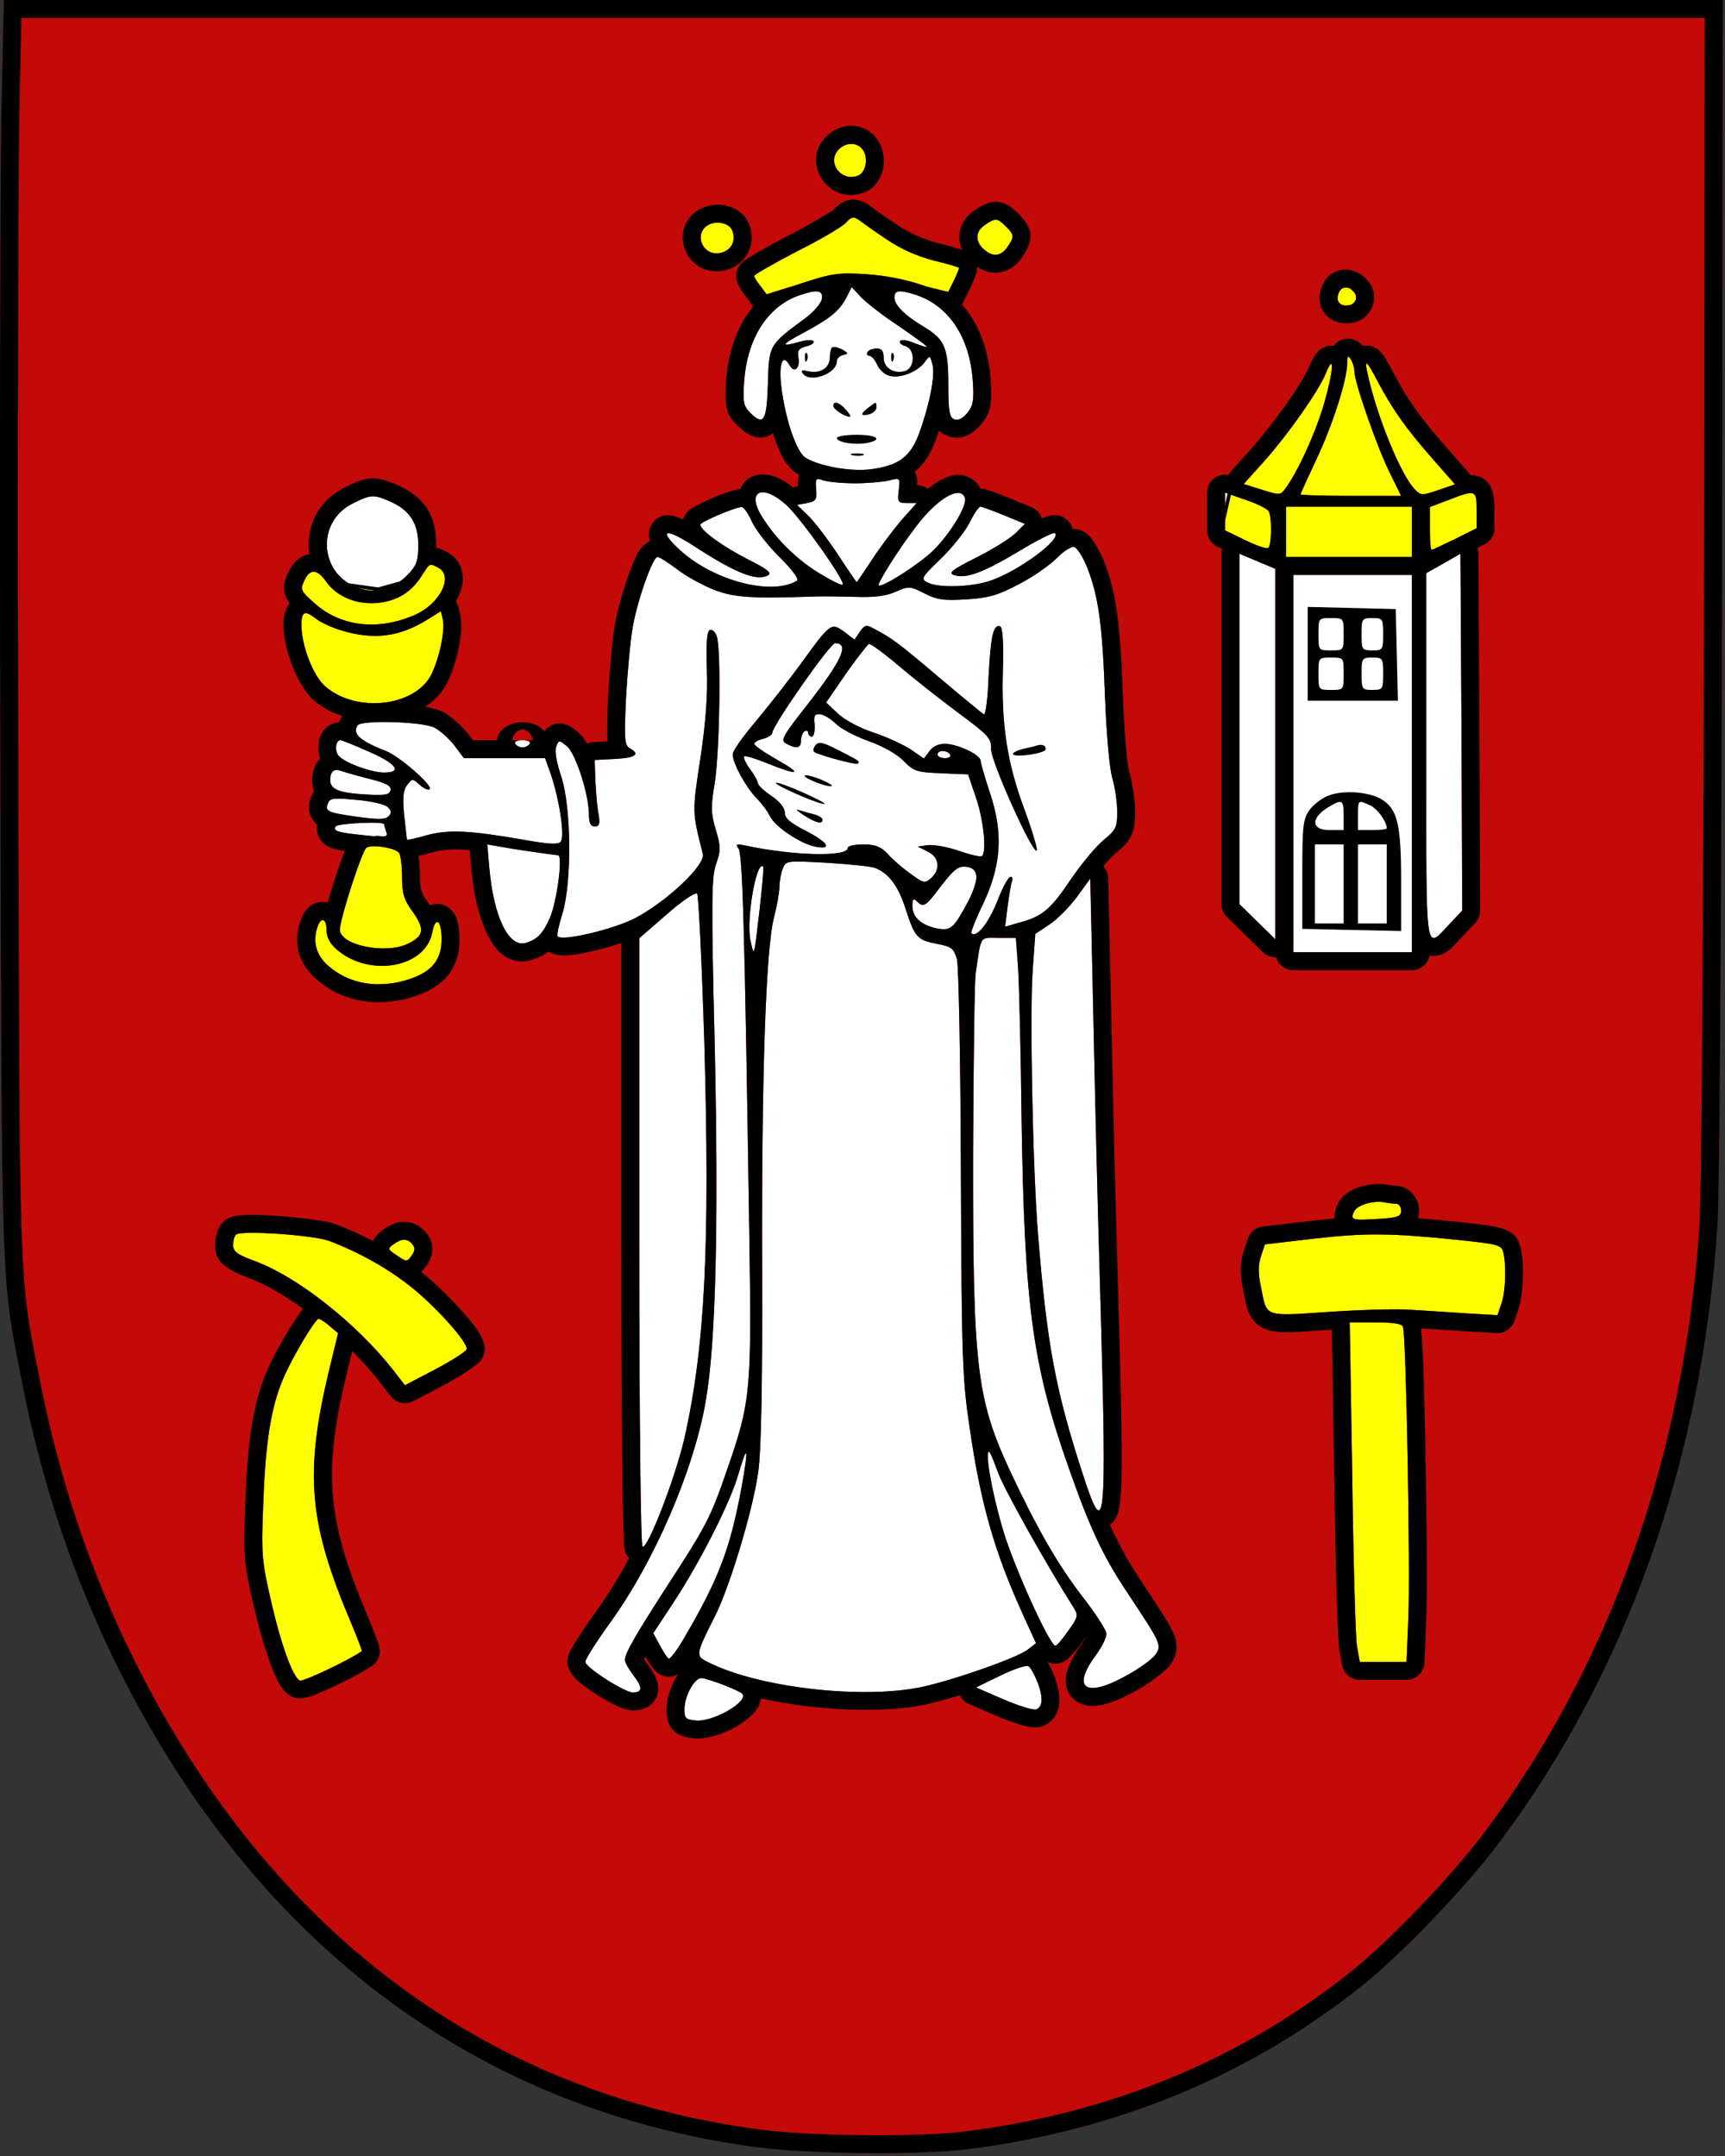 <?xml version="1.0" encoding="UTF-8" standalone="no"?>
<!DOCTYPE svg PUBLIC "-//W3C//DTD SVG 1.1//EN" "http://www.w3.org/Graphics/SVG/1.1/DTD/svg11.dtd">
<svg width="100%" height="100%" viewBox="0 0 480 600" version="1.1" xmlns="http://www.w3.org/2000/svg" xmlns:xlink="http://www.w3.org/1999/xlink" xml:space="preserve" xmlns:serif="http://www.serif.com/" style="fill-rule:evenodd;clip-rule:evenodd;stroke-linecap:round;stroke-linejoin:round;stroke-miterlimit:1.5;">
    <rect x="0" y="0" width="480" height="600" fill="#333333" stroke="none"/>
    <g transform="matrix(1,0,0,1,-72.12,-77)">
        <path d="M100.457,117.271L216.926,579.702L363.249,594.047L505.568,337.679L493.621,106.294L100.457,117.271Z" style="fill:white;stroke:black;stroke-width:1px;"/>
    </g>
    <g transform="matrix(1,0,0,1,-72.12,-77)">
        <path d="M430.329,143.278L411.786,225.072L429.234,232.991L467.711,232.743L493.621,222.905L479.723,153.705L430.329,143.278Z" style="fill:rgb(253,254,0);stroke:black;stroke-width:1px;"/>
    </g>
    <g transform="matrix(1,0,0,1,-72.12,-77)">
        <path d="M144.755,232.991L160.964,232.991L168.557,239.75L177.394,240.979L186.136,238.541L195.327,224.183L205.862,268.148L187.722,272.575L163.975,275.586L144.755,232.991Z" style="fill:rgb(253,254,0);stroke:black;stroke-width:1px;"/>
    </g>
    <g transform="matrix(1,0,0,1,-72.12,-77)">
        <path d="M163.186,312.533L177.136,310.068L189.234,312.019L205.862,340.749L188.589,354.239L144.755,353.347L163.186,312.533Z" style="fill:rgb(253,254,0);stroke:black;stroke-width:1px;"/>
    </g>
    <g transform="matrix(1,0,0,1,-72.12,-77)">
        <path d="M262.44,118.178L334.913,96.269L384.12,143.278L338.499,159.345L320.648,154.993L304.741,154.004L290.831,157.701L279.364,161.284L242.099,136.168L262.44,118.178Z" style="fill:rgb(253,254,0);stroke:black;stroke-width:1px;"/>
    </g>
    <g transform="matrix(1,0,0,1,-72.12,-77)">
        <path d="M105.964,406.42L156.008,562.681L199.257,530.286L218.235,416.684L105.964,406.42Z" style="fill:rgb(253,254,0);stroke:black;stroke-width:1px;"/>
    </g>
    <g transform="matrix(1,0,0,1,-72.12,-77)">
        <path d="M411.786,414.148L426.652,537.253L471.114,550.305L509.92,406.42L411.786,414.148" style="fill:rgb(253,254,0);stroke:black;stroke-width:1px;"/>
    </g>
    <g transform="matrix(0.1,0,0,-0.1,-72.12,623)">
        <path d="M725,5918C722,5746 720,4957 722,4165C726,2607 724,2682 781,2390C836,2105 926,1837 1050,1588C1432,820 2049,357 2830,254C2977,235 3282,232 3415,249C3827,301 4193,452 4504,698C4615,785 4797,974 4892,1101C5247,1574 5457,2165 5500,2815C5506,2914 5511,3597 5513,4603L5515,6230L732,6230L725,5918ZM3118,5818C3139,5797 3133,5750 3108,5741C3061,5723 3021,5779 3055,5814C3074,5833 3101,5835 3118,5818ZM3188,5564C3228,5537 3273,5517 3319,5505C3358,5496 3390,5486 3390,5484C3390,5482 3383,5465 3374,5446L3357,5412L3286,5437C3242,5452 3183,5464 3130,5467C3054,5472 3035,5469 2950,5441L2855,5410L2838,5433C2828,5445 2820,5458 2820,5462C2820,5466 2873,5496 2938,5530C3004,5563 3065,5599 3075,5610C3090,5627 3096,5628 3111,5618C3120,5611 3155,5586 3188,5564ZM3520,5600C3544,5576 3544,5571 3524,5542C3506,5516 3483,5514 3458,5537C3434,5559 3435,5586 3462,5604C3491,5624 3496,5624 3520,5600ZM2759,5588C2772,5555 2750,5525 2714,5525C2679,5525 2658,5568 2680,5594C2700,5619 2749,5614 2759,5588ZM3223,5322C3265,5293 3300,5268 3300,5265C3300,5263 3284,5268 3266,5275C3247,5283 3229,5286 3226,5281C3223,5276 3229,5270 3240,5267C3269,5259 3268,5204 3238,5197C3207,5189 3180,5207 3180,5235C3180,5253 3175,5260 3161,5260C3150,5260 3138,5256 3135,5250C3132,5245 3134,5240 3140,5240C3146,5240 3156,5229 3162,5215C3168,5201 3184,5187 3197,5184C3226,5176 3276,5196 3295,5223C3309,5242 3309,5242 3316,5215C3324,5184 3307,5101 3278,5022C3254,4958 3221,4934 3144,4924C3087,4917 3000,4933 2963,4956C2937,4972 2906,5065 2895,5156C2888,5219 2899,5247 2918,5214C2931,5190 2948,5205 2943,5234C2939,5254 2943,5260 2964,5266C2978,5269 2988,5276 2985,5280C2982,5285 2965,5284 2947,5279C2891,5263 2893,5270 2959,5305C3033,5345 3057,5365 3077,5403L3091,5431L3118,5402C3133,5387 3180,5350 3223,5322ZM4487,5419C4503,5403 4492,5380 4470,5380C4447,5380 4438,5393 4446,5414C4453,5433 4471,5435 4487,5419ZM3008,5398C3006,5386 2985,5361 2960,5343C2861,5270 2861,5270 2858,5163C2855,5058 2846,5044 2809,5081C2790,5100 2788,5110 2792,5170C2801,5289 2857,5377 2945,5408C2995,5425 3012,5423 3008,5398ZM3271,5409C3362,5378 3419,5292 3428,5171C3432,5116 3429,5101 3413,5081C3400,5065 3387,5059 3377,5063C3363,5068 3360,5085 3360,5160C3360,5263 3350,5286 3291,5321C3238,5353 3210,5381 3210,5402C3210,5423 3224,5424 3271,5409ZM4490,5196C4490,5166 4556,4977 4590,4911L4620,4850L4480,4850C4403,4850 4340,4852 4340,4854C4340,4856 4360,4900 4384,4951C4429,5046 4470,5173 4470,5220C4470,5240 4472,5242 4480,5230C4485,5222 4490,5207 4490,5196ZM4406,5108C4382,5026 4331,4913 4296,4868C4284,4852 4280,4852 4233,4867L4182,4883L4243,4951C4308,5025 4390,5141 4411,5192C4435,5251 4432,5200 4406,5108ZM4555,5168C4594,5094 4632,5039 4706,4955L4770,4882L4723,4866C4679,4851 4675,4851 4659,4867C4619,4908 4552,5072 4526,5193C4517,5233 4525,5226 4555,5168ZM3100,4885C3136,4885 3179,4889 3196,4893C3226,4901 3226,4900 3222,4865C3218,4833 3220,4830 3245,4830L3272,4830L3230,4783C3207,4756 3170,4707 3148,4673C3125,4638 3106,4610 3105,4610C3104,4610 3080,4645 3052,4688C3024,4730 2987,4779 2970,4795L2939,4825L2967,4830C2992,4835 2995,4840 2992,4869C2990,4899 2992,4901 3012,4893C3025,4889 3064,4885 3100,4885ZM2910,4824C2951,4786 3075,4611 3066,4603C3063,4600 3035,4614 3002,4634C2939,4672 2879,4731 2841,4793C2797,4864 2843,4885 2910,4824ZM3406,4845C3414,4825 3367,4747 3319,4699C3284,4664 3186,4600 3167,4600C3158,4600 3218,4697 3272,4767C3330,4843 3393,4880 3406,4845ZM4251,4808C4261,4792 4260,4711 4250,4705C4245,4702 4216,4712 4186,4727L4130,4754L4130,4859L4187,4839C4218,4829 4247,4814 4251,4808ZM4830,4810L4830,4760L4770,4730C4737,4714 4708,4700 4705,4700C4702,4700 4700,4727 4700,4759L4700,4819L4753,4839C4828,4868 4830,4867 4830,4810ZM1803,4836C1860,4812 1885,4775 1885,4715C1885,4669 1881,4657 1856,4631C1820,4593 1772,4578 1727,4591C1611,4623 1596,4776 1703,4829C1753,4854 1761,4854 1803,4836ZM2814,4777C2825,4754 2860,4709 2892,4678C2927,4643 2945,4618 2939,4614C2867,4570 2698,4616 2606,4706C2551,4759 2577,4760 2659,4706C2772,4633 2830,4611 2860,4630C2869,4636 2853,4648 2803,4673C2734,4708 2670,4754 2670,4770C2670,4777 2765,4818 2785,4819C2791,4819 2804,4800 2814,4777ZM3515,4796L3573,4772L3548,4747C3534,4733 3485,4702 3439,4679C3372,4645 3359,4636 3375,4630C3408,4618 3456,4636 3555,4695C3608,4727 3653,4750 3657,4746C3674,4729 3559,4643 3480,4615C3428,4596 3332,4593 3302,4609C3283,4619 3285,4623 3339,4675C3370,4705 3406,4750 3419,4775C3431,4800 3445,4820 3449,4820C3453,4820 3483,4809 3515,4796ZM4650,4820L4650,4680L4300,4680L4300,4820L4650,4820ZM3747,4649C3778,4570 3789,4489 3796,4290C3800,4189 3808,4094 3816,4066C3824,4039 3830,3995 3830,3970C3830,3928 3826,3920 3793,3893C3772,3876 3731,3827 3701,3783C3645,3699 3621,3679 3556,3662L3518,3651L3525,3707C3529,3738 3534,3769 3537,3777C3540,3784 3538,3790 3533,3790C3527,3790 3510,3758 3495,3719C3470,3658 3438,3619 3424,3633C3422,3635 3436,3672 3457,3715C3508,3823 3513,3912 3476,4023C3462,4065 3450,4106 3450,4113C3449,4130 3385,4160 3350,4160C3332,4160 3316,4152 3307,4139L3292,4119L3256,4144C3236,4157 3189,4179 3153,4191C3115,4203 3072,4226 3053,4244L3020,4275L3075,4355C3106,4399 3135,4436 3139,4438C3144,4439 3181,4412 3221,4378C3262,4343 3337,4284 3388,4246C3472,4184 3480,4175 3479,4146C3477,4114 3595,3852 3606,3863C3609,3866 3594,3917 3572,3977C3523,4108 3507,4216 3512,4369C3514,4448 3511,4484 3504,4487C3485,4493 3478,4460 3472,4347C3470,4288 3464,4241 3459,4242C3455,4244 3399,4290 3334,4345C3222,4440 3205,4453 3152,4481C3132,4492 3127,4491 3114,4472L3099,4450L3070,4472C3034,4498 3032,4497 2949,4382C2914,4334 2857,4262 2823,4221C2788,4180 2760,4140 2760,4131C2760,4106 2796,4040 2826,4009C2841,3994 2858,3971 2864,3958C2878,3929 2949,3882 2989,3874C3039,3864 3026,3886 2963,3918C2920,3940 2905,3953 2905,3968C2905,3982 2891,3999 2868,4015C2847,4029 2830,4045 2830,4051C2830,4056 2820,4074 2808,4090C2796,4106 2789,4122 2792,4125C2794,4128 2824,4119 2858,4105C2945,4070 2956,4075 2883,4116C2848,4136 2820,4155 2820,4160C2820,4164 2831,4171 2845,4174C2859,4178 2870,4185 2870,4190C2870,4210 3031,4440 3045,4440C3086,4440 3064,4392 2967,4268C2897,4179 2892,4169 2910,4160C2938,4145 2950,4148 2950,4169C2950,4180 2955,4192 2960,4195C2966,4198 2970,4196 2970,4191C2970,4185 2975,4180 2980,4180C2986,4180 2989,4195 2988,4213C2985,4240 2988,4244 3005,4242C3016,4240 3035,4228 3048,4215C3061,4202 3101,4181 3137,4168C3177,4154 3216,4132 3235,4113C3264,4083 3272,4081 3341,4078L3415,4075L3437,4010C3458,3949 3467,3861 3454,3848C3451,3844 3422,3851 3390,3862C3358,3873 3319,3880 3303,3878L3275,3874L3303,3860C3335,3844 3339,3811 3312,3786C3294,3771 3291,3772 3254,3799C3233,3814 3204,3839 3191,3854C3172,3874 3157,3880 3123,3880C3099,3880 3080,3876 3080,3870C3080,3845 2930,3848 2795,3877C2770,3882 2767,3881 2776,3869C2787,3855 2793,3677 2806,2805C2813,2357 2811,2331 2743,2136C2699,2008 2686,1983 2580,1820C2489,1679 2460,1629 2460,1610C2460,1604 2471,1584 2485,1566C2510,1533 2509,1520 2482,1520C2459,1520 2350,1590 2350,1605C2350,1613 2382,1663 2421,1717C2542,1885 2652,2139 2685,2331C2713,2491 2721,2819 2710,3320C2700,3723 2701,3791 2714,3826C2727,3863 2727,3874 2713,3921C2699,3967 2699,3986 2710,4051C2724,4138 2728,4423 2716,4458C2712,4471 2703,4479 2697,4477C2688,4474 2686,4442 2688,4369C2691,4296 2685,4220 2670,4119C2647,3969 2647,3972 2677,3853C2684,3823 2579,3723 2489,3675C2429,3644 2287,3610 2273,3624C2270,3627 2276,3655 2286,3687C2313,3775 2311,3983 2283,4069C2270,4107 2264,4140 2269,4152C2276,4171 2277,4171 2299,4153C2323,4133 2360,4019 2360,3963C2360,3939 2365,3930 2376,3930C2389,3930 2391,3937 2387,3963C2383,3980 2380,4022 2378,4055L2376,4115L2433,4118C2490,4121 2504,4131 2473,4148C2459,4157 2458,4173 2463,4286C2467,4357 2475,4444 2481,4480C2493,4554 2537,4680 2551,4680C2556,4680 2580,4665 2605,4646C2629,4627 2675,4602 2707,4589C2764,4567 2810,4564 2990,4570C3009,4571 3059,4570 3100,4569C3152,4567 3187,4571 3213,4583C3250,4599 3253,4599 3293,4579C3327,4561 3347,4558 3410,4562C3473,4566 3497,4573 3556,4604C3595,4624 3642,4657 3661,4676C3679,4695 3701,4709 3710,4708C3718,4706 3735,4680 3747,4649ZM4270,4647L4270,3616L4170,3714L4170,4689L4270,4647ZM4758,3662C4685,3586 4690,3549 4690,4122L4690,4635L4738,4662L4785,4689L4788,4192L4790,3696L4758,3662ZM1941,4650C1984,4627 1946,4550 1876,4519C1774,4474 1670,4486 1598,4550C1558,4585 1556,4589 1568,4614C1583,4648 1604,4647 1629,4611C1659,4569 1713,4547 1772,4552C1827,4558 1865,4581 1895,4628C1918,4664 1916,4663 1941,4650ZM4650,4630L4650,3580L4320,3580L4320,4630L4650,4630ZM1673,4475C1763,4448 1834,4458 1911,4506L1948,4529L1953,4508C1961,4479 1944,4398 1921,4352C1875,4263 1712,4245 1626,4320C1592,4350 1560,4434 1560,4491C1560,4528 1569,4532 1598,4510C1611,4499 1645,4483 1673,4475ZM1930,4205C1946,4197 1971,4174 1986,4155L2012,4120L2238,4120L2253,4078C2278,4005 2294,3900 2281,3887C2273,3879 2246,3881 2178,3893C2029,3919 1971,3922 1910,3906C1880,3897 1855,3892 1854,3893C1853,3894 1850,3924 1846,3960C1841,4009 1843,4031 1854,4045C1868,4064 1869,4064 1889,4046C1901,4035 1913,4030 1917,4034C1927,4043 1832,4126 1795,4140C1723,4168 1701,4188 1716,4211C1725,4227 1898,4222 1930,4205ZM1748,4138C1824,4105 1842,4080 1790,4080C1754,4080 1679,4108 1663,4127C1652,4141 1655,4170 1669,4170C1672,4170 1708,4156 1748,4138ZM2195,4160C2192,4155 2183,4150 2175,4150C2167,4150 2158,4155 2155,4160C2151,4166 2160,4170 2175,4170C2190,4170 2199,4166 2195,4160ZM3365,4130C3368,4125 3362,4120 3351,4120C3339,4120 3330,4125 3330,4130C3330,4136 3336,4140 3344,4140C3352,4140 3362,4136 3365,4130ZM1747,4063C1796,4051 1810,4043 1808,4031C1805,4018 1793,4016 1740,4019C1666,4023 1640,4033 1640,4059C1640,4082 1650,4092 1669,4085C1677,4082 1712,4072 1747,4063ZM1800,3984C1811,3973 1811,3967 1802,3958C1793,3949 1772,3949 1714,3957C1631,3969 1625,3972 1634,3995C1639,4009 1651,4010 1712,4004C1752,4001 1792,3992 1800,3984ZM1790,3936C1790,3934 1793,3924 1796,3915C1802,3901 1795,3899 1739,3905C1661,3913 1647,3917 1655,3930C1661,3939 1790,3945 1790,3936ZM1832,3856C1836,3850 1840,3820 1840,3789C1840,3743 1845,3726 1870,3692C1903,3645 1901,3626 1859,3605C1796,3572 1663,3600 1667,3645C1671,3685 1729,3863 1741,3871C1757,3881 1823,3870 1832,3856ZM2200,3860C2236,3855 2269,3850 2274,3850C2288,3850 2271,3720 2251,3675C2232,3632 2217,3616 2184,3606C2137,3592 2095,3678 2083,3813L2077,3880L2106,3875C2122,3872 2164,3865 2200,3860ZM3155,3815C3194,3800 3220,3766 3241,3701C3267,3621 3273,3614 3330,3603C3370,3595 3375,3591 3384,3560C3389,3541 3394,3273 3395,2965C3397,2452 3399,2393 3419,2259C3450,2045 3488,1912 3568,1736L3604,1657L3582,1640C3554,1617 3374,1554 3285,1535C3117,1500 2827,1534 2688,1606C2657,1622 2657,1626 2710,1731C2751,1811 2816,2026 2831,2133C2839,2189 2843,2365 2842,2695C2840,3228 2852,3590 2875,3677C2883,3709 2890,3746 2890,3761C2890,3776 2894,3799 2899,3812C2908,3835 2909,3835 3021,3829C3084,3825 3144,3819 3155,3815ZM2835,3700C2819,3563 2820,3566 2810,3610C2796,3666 2826,3839 2845,3818C2847,3816 2842,3763 2835,3700ZM3438,3793C3440,3781 3430,3750 3416,3723C3375,3646 3367,3639 3329,3646C3285,3655 3260,3677 3260,3709C3260,3728 3263,3731 3272,3722C3291,3703 3297,3707 3341,3766C3376,3811 3388,3820 3409,3818C3427,3816 3436,3808 3438,3793ZM3784,2585C3801,1984 3796,1938 3736,2122C3659,2358 3635,2484 3610,2790C3595,2968 3586,3417 3595,3533L3602,3631L3641,3657C3663,3671 3697,3706 3718,3734L3755,3785L3763,3425C3767,3227 3776,2849 3784,2585ZM2681,3330C2697,2763 2683,2484 2626,2229C2600,2116 2523,1917 2509,1926C2504,1929 2500,2299 2500,2775L2500,3619L2576,3685C2618,3722 2656,3748 2661,3743C2665,3739 2674,3553 2681,3330ZM1630,3641C1630,3621 1639,3604 1660,3586C1752,3509 1906,3538 1924,3635C1933,3682 1950,3670 1950,3616C1950,3560 1924,3527 1863,3506C1778,3477 1694,3490 1635,3542C1600,3572 1590,3612 1606,3654C1616,3680 1630,3672 1630,3641ZM3554,3538C3557,3492 3562,3298 3564,3105C3572,2599 3594,2432 3694,2148C3755,1974 3791,1898 3860,1795C3952,1656 3954,1652 3937,1626C3928,1613 3891,1586 3854,1566C3742,1504 3702,1531 3770,1623C3787,1646 3800,1672 3800,1683C3800,1693 3771,1738 3736,1783C3665,1875 3608,1974 3531,2138C3438,2340 3428,2426 3429,3025C3430,3278 3433,3501 3436,3520C3452,3630 3446,3620 3500,3620L3548,3620L3554,3538ZM4606,2880C4614,2880 4620,2871 4620,2861C4620,2845 4611,2841 4558,2838C4483,2833 4477,2835 4490,2860C4500,2878 4549,2891 4578,2883C4586,2882 4598,2880 4606,2880ZM1636,2777C1719,2746 1805,2698 1872,2643C1940,2587 2020,2497 2020,2476C2020,2470 1981,2445 1934,2420L1848,2375L1817,2415C1715,2546 1548,2678 1429,2721C1381,2739 1370,2747 1370,2765C1370,2777 1373,2790 1378,2794C1390,2807 1591,2793 1636,2777ZM4782,2779C4887,2768 4899,2765 4904,2746C4913,2711 4911,2635 4899,2602L4888,2570L4802,2575C4754,2578 4684,2583 4647,2585C4609,2588 4506,2585 4418,2579C4236,2567 4247,2563 4230,2648C4222,2686 4222,2709 4230,2734L4241,2767L4378,2783C4521,2799 4588,2799 4782,2779ZM1869,2767C1877,2757 1876,2749 1866,2735C1854,2718 1852,2718 1826,2736C1800,2753 1799,2755 1816,2767C1839,2784 1855,2784 1869,2767ZM1638,2540L1662,2520L1636,2413C1568,2126 1580,1991 1700,1709C1717,1669 1729,1636 1728,1635C1693,1610 1566,1550 1556,1553C1536,1561 1502,1656 1473,1785C1450,1886 1448,1908 1454,2050C1460,2218 1476,2317 1510,2395C1535,2454 1599,2560 1608,2560C1612,2559 1626,2551 1638,2540ZM4625,2538C4634,2516 4646,1852 4640,1725L4635,1605L4505,1605L4497,1650C4493,1675 4487,1887 4484,2123L4477,2550L4549,2550C4597,2550 4622,2546 4625,2538ZM2785,2093C2754,1923 2722,1838 2628,1677C2607,1640 2586,1612 2582,1614C2578,1616 2567,1633 2557,1652L2539,1685L2595,1770C2670,1884 2755,2052 2776,2128C2786,2162 2795,2188 2797,2186C2800,2184 2794,2142 2785,2093ZM3496,2138C3509,2096 3632,1877 3710,1754C3722,1735 3720,1728 3694,1692C3678,1669 3662,1650 3658,1650C3642,1650 3537,1882 3510,1980C3480,2082 3462,2190 3473,2190C3476,2190 3486,2166 3496,2138ZM3606,1554C3624,1510 3624,1481 3605,1473C3596,1470 3555,1483 3513,1501L3437,1534L3505,1567C3542,1585 3577,1597 3583,1593C3588,1590 3598,1573 3606,1554ZM2732,1542C2758,1532 2782,1521 2786,1517C2807,1496 2706,1437 2657,1442C2628,1445 2625,1448 2626,1478C2628,1514 2654,1560 2673,1560C2679,1560 2706,1552 2732,1542Z" style="fill:rgb(196,9,9);fill-rule:nonzero;"/>
        <path d="M725,5918C722,5746 720,4957 722,4165C726,2607 724,2682 781,2390C836,2105 926,1837 1050,1588C1432,820 2049,357 2830,254C2977,235 3282,232 3415,249C3827,301 4193,452 4504,698C4615,785 4797,974 4892,1101C5247,1574 5457,2165 5500,2815C5506,2914 5511,3597 5513,4603L5515,6230L732,6230L725,5918ZM774.99,5917.02L780.891,6180L5464.94,6180C5464.94,6180 5463.01,4609.62 5463,4603.08C5461,3599.15 5456.09,2917.42 5450.1,2818.15C5407.75,2178.39 5201.42,1596.57 4852.01,1131.01C4851.99,1130.99 4851.98,1130.97 4851.96,1130.95C4759.19,1006.94 4581.55,822.308 4473.16,737.353C4473.1,737.307 4473.04,737.261 4472.98,737.215C4169.07,496.822 3811.35,349.421 3408.74,298.606C3408.71,298.603 3408.69,298.6 3408.66,298.596C3278.58,281.969 2980.28,285.001 2836.47,303.58C2071.99,404.424 1468.69,858.507 1094.77,1610.27C1094.76,1610.27 1094.76,1610.28 1094.76,1610.29C972.74,1855.31 884.215,2119.03 830.094,2399.47C830.087,2399.51 830.081,2399.54 830.074,2399.58C773.378,2690.02 775.978,2615.44 772,4165.13C770.001,4956.5 771.993,5744.88 774.99,5917.02L774.99,5917.02ZM3039.3,5645.05C3036.79,5643.48 2969.94,5601.87 2915.64,5574.72C2915.37,5574.59 2915.1,5574.45 2914.83,5574.31C2851.1,5540.97 2798.48,5510.27 2788.49,5501.47C2770.7,5485.79 2770,5468.98 2770,5462C2770,5456.8 2770.82,5448.95 2774.67,5439.59C2778.11,5431.21 2787.16,5416.13 2798.67,5402.1C2798.59,5402.2 2814.79,5380.28 2814.79,5380.28C2815.6,5379.19 2816.44,5378.14 2817.32,5377.13C2775.17,5326.33 2748.42,5256.8 2742.14,5173.77C2742.13,5173.62 2742.12,5173.47 2742.11,5173.33C2736.3,5086.24 2746.07,5073.22 2773.64,5045.65C2788.73,5030.56 2801.96,5021.65 2812.08,5017.49C2832.93,5008.91 2850.67,5011.5 2865.89,5020.07C2867.95,5021.23 2870.05,5022.56 2872.14,5024.11C2878.94,5002.24 2886.38,4982.8 2893.95,4967.22C2907.42,4939.46 2923.63,4921.55 2936.74,4913.45C2939.3,4911.86 2942.08,4910.29 2945.03,4908.77C2944.34,4906.69 2943.74,4904.48 2943.23,4902.16C2941.99,4896.55 2941.28,4888.14 2941.62,4876.26L2930.21,4874.22L2928.43,4873.84C2901.46,4895.04 2876.95,4905.45 2858.78,4908.57C2840.53,4911.7 2825.24,4908.97 2813.27,4903.56C2800.62,4897.84 2787.87,4886.04 2780.72,4868.78C2772.22,4868.01 2756.81,4864.38 2738.91,4857.98C2703.59,4845.35 2655.25,4822.54 2642.55,4812.95C2630.14,4803.58 2624.5,4793 2622,4784.22C2605.47,4791.71 2593.39,4795.33 2586.58,4795.9C2556.24,4798.45 2540.95,4782.64 2533.12,4767.9C2527.85,4757.97 2524.1,4744.34 2529.3,4726.68C2529.5,4726.02 2529.73,4725.31 2530.01,4724.56C2518.71,4719.15 2505.72,4708.86 2495.56,4690.18C2475.14,4652.6 2442.1,4552.38 2431.66,4488.09C2425.49,4451.01 2417.19,4361.71 2413.08,4288.81C2413.07,4288.61 2413.06,4288.41 2413.05,4288.21C2410.16,4222.84 2409.65,4187.33 2411.74,4166.95L2373.37,4164.93C2366.84,4164.59 2360.67,4163.01 2355.07,4160.41C2346.58,4174.9 2338.02,4185.57 2331.01,4191.41C2330.89,4191.51 2330.78,4191.6 2330.66,4191.7C2318.14,4201.94 2309.43,4207.8 2303.53,4210.59C2281.06,4221.22 2264.41,4217.05 2250.29,4208.48C2245.97,4205.85 2240.7,4201.59 2235.42,4194.58C2225,4209.2 2205.77,4220 2175,4220C2141.33,4220 2120.61,4203.47 2113.49,4193.1C2108.55,4185.89 2105.09,4178.18 2103.8,4170L2037.14,4170C2037.14,4170 2026.14,4184.82 2026.14,4184.82C2025.85,4185.21 2025.55,4185.6 2025.24,4185.98C2006.04,4210.31 1973.48,4238.98 1952.81,4249.48C1943.4,4254.32 1926.23,4259.4 1904.44,4262.97C1930.55,4280.16 1951.7,4302.5 1965.42,4329.04C1965.52,4329.24 1965.62,4329.44 1965.72,4329.64C1984.19,4366.57 1999.46,4423.13 2003.71,4465.18C2006,4487.89 2004.83,4507.28 2001.49,4520.22C2001.5,4520.15 1996.64,4540.58 1996.64,4540.58C1995.28,4546.32 1992.93,4551.68 1989.76,4556.47C2001.94,4577.25 2008.68,4598.24 2009.14,4616.14C2010,4649.65 1995.64,4677.48 1964.58,4694.09C1964.41,4694.18 1964.24,4694.27 1964.07,4694.36C1952.26,4700.5 1942.77,4704.19 1934.93,4706.19L1935,4715C1935,4797.65 1901.02,4848.94 1822.55,4882.02L1822.55,4882.02C1791.63,4895.26 1772.67,4899.81 1752.77,4898.52C1734.55,4897.34 1714.38,4890.59 1680.64,4873.72C1602.85,4835.19 1571.36,4758.53 1582.17,4687.82C1560.39,4684.17 1537.94,4669.41 1522.47,4634.67C1511.94,4612.6 1509.92,4596.69 1512.68,4581.7C1514.23,4573.31 1518.11,4563.72 1527.16,4551.59C1517.7,4539.31 1510,4520.09 1510,4491C1510,4421.23 1551.3,4319.23 1592.92,4282.51C1592.99,4282.44 1593.06,4282.38 1593.14,4282.32C1616.28,4262.13 1643.9,4247.22 1673.56,4237.45L1673.53,4237.39C1669.75,4231.49 1666.77,4225.65 1664.63,4219.86C1643.74,4218.5 1626.15,4207.27 1615.28,4186.79C1606.13,4169.54 1604.6,4141.83 1612.09,4118.65C1600.1,4106.91 1590,4087.55 1590,4059C1590,4047.76 1591.54,4037.43 1595.13,4028.04C1591.92,4023.44 1589.27,4018.26 1587.11,4012.37C1578.59,3990.54 1579.88,3973.32 1585.36,3959.95C1588.85,3951.45 1594.27,3942.77 1604.03,3935.22C1602.8,3928.91 1602.77,3922.98 1603.45,3917.54C1604.92,3905.86 1609.64,3894.67 1619.94,3884.61C1625.77,3878.91 1635.36,3871.99 1651.84,3867.31C1658.53,3865.41 1667.9,3863.56 1680.6,3861.68C1666.41,3826.25 1646.79,3766.24 1633.11,3717.81C1610.4,3724.12 1577.56,3719.34 1559.33,3671.95C1559.31,3671.9 1559.3,3671.85 1559.28,3671.8C1535.36,3609.01 1550.01,3549.15 1602.2,3504.26C1674.01,3441.15 1775.81,3423.42 1879.14,3458.68C1879.19,3458.69 1879.23,3458.71 1879.28,3458.72C1920.7,3472.98 1949.42,3492.6 1968.61,3516.88C1989.24,3542.99 2000,3575.1 2000,3616C2000,3641.97 1996.36,3661.05 1992.23,3672.52C1987.5,3685.64 1980.77,3694.19 1974.96,3699.56C1959.67,3713.7 1942.76,3716.64 1926.25,3712.99C1923.54,3712.39 1920.7,3711.57 1917.8,3710.42C1915.68,3713.79 1913.38,3717.22 1910.92,3720.73C1910.71,3721.03 1910.5,3721.33 1910.28,3721.62C1892.96,3745.18 1890,3757.12 1890,3789C1890,3810.96 1888.1,3832.49 1885.61,3848.01C1896.5,3850.41 1909.57,3853.7 1923.51,3857.85C1954.35,3865.84 1984.45,3867.98 2028.21,3864.26L2033.2,3808.54C2043,3698.24 2074.39,3617.37 2108.51,3583.52C2136.12,3556.14 2167.2,3548.82 2198.27,3558.08C2198.35,3558.1 2198.43,3558.13 2198.5,3558.15C2218.06,3564.08 2233.6,3571.1 2247.01,3581.67C2257.64,3575.42 2274.7,3569.74 2297.86,3571.03C2332.58,3572.96 2396.43,3587.63 2450,3605.56L2450,2775C2450,2344.95 2453.33,2001.09 2457.64,1934.42C2458.78,1916.79 2462.63,1906.92 2463.82,1904.46C2466.11,1899.72 2468.74,1895.93 2471.46,1892.88C2442.74,1839.83 2411.96,1790.01 2380.43,1746.22C2347.28,1700.33 2319.08,1656.95 2309.04,1637.14C2301.32,1621.91 2300,1610.23 2300,1605C2300,1595.48 2305.47,1573.44 2328.2,1553.12C2350.69,1533.02 2397.68,1502.19 2431,1485.61C2453.23,1474.54 2472.36,1470 2482,1470C2518.98,1470 2537.46,1487.21 2545.95,1502.99C2551.76,1513.8 2554.9,1527.05 2551.94,1543.4C2549.76,1555.42 2542.08,1573.45 2524.86,1596.19C2524.73,1596.36 2524.6,1596.53 2524.47,1596.7C2520.8,1601.41 2516.8,1607.66 2513.67,1612.81L2517.55,1619.92C2526.38,1604.15 2535.43,1590.62 2541.03,1584.16C2548.22,1575.87 2555.2,1571.5 2559.64,1569.28C2570.66,1563.77 2586.99,1559.55 2606.91,1570L2608.55,1570.9C2591.81,1546.99 2577.78,1511.4 2576.08,1480.77C2576.06,1480.4 2576.04,1480.04 2576.03,1479.67C2574.89,1445.5 2582.88,1428.12 2592.56,1417.02C2602.35,1405.79 2618.44,1395.72 2651.86,1392.27C2651.88,1392.26 2651.9,1392.26 2651.92,1392.26C2678.57,1389.54 2716.99,1398.8 2751.12,1415.05C2786.11,1431.7 2815.68,1455.54 2827.3,1473.44C2834.03,1483.81 2837.87,1493.79 2839.23,1503.23C2989.45,1470.01 3172.92,1460.58 3295.2,1486.05C3295.28,1486.07 3295.36,1486.09 3295.44,1486.1C3321.86,1491.74 3356.03,1501.11 3392.01,1512.19C3397.13,1501.63 3405.9,1492.99 3417.09,1488.14L3493.3,1455.04C3531.91,1438.5 3569.99,1426.26 3588.88,1423.54C3603.51,1421.44 3614.41,1423.43 3620.81,1425.57C3622.03,1425.97 3623.22,1426.42 3624.4,1426.92C3647.49,1436.64 3663.26,1455.14 3668.07,1484.1C3671.47,1504.59 3667.74,1535.13 3652.28,1572.93C3652.21,1573.09 3652.15,1573.25 3652.08,1573.4C3647.14,1585.14 3641.45,1596.22 3636.09,1605.2C3645.26,1600.85 3653.31,1600 3658,1600C3664.73,1600 3674.11,1601.19 3684.67,1607.33C3692.58,1611.92 3714.86,1634.44 3734.99,1663.37C3738.65,1668.43 3741.91,1673.18 3744.8,1677.65C3740.71,1669.9 3735.02,1659.8 3729.79,1652.72C3695.61,1606.48 3685.28,1569.56 3686.88,1547.66C3688.62,1523.87 3699.52,1506.83 3716.46,1495.35C3728.31,1487.33 3744.84,1481.62 3766.71,1482.63C3791.44,1483.77 3829.6,1495.37 3878.01,1522.14C3923.29,1546.66 3967.09,1581.63 3978.11,1597.54C3978.36,1597.9 3978.61,1598.27 3978.85,1598.64C3988,1612.64 3993.05,1624.34 3994.7,1637.7C3996.3,1650.66 3995.17,1666.31 3984.86,1688.89C3974.47,1711.65 3950.09,1749.48 3901.7,1822.6C3901.64,1822.67 3901.59,1822.75 3901.54,1822.83C3864.19,1878.58 3836.92,1926.2 3809.8,1986.83C3817.21,1992.13 3824.63,2000.36 3829.99,2013.46C3834.84,2025.31 3839.63,2051.7 3841.3,2095.47C3844.38,2176.71 3841.17,2332.28 3833.98,2586.41C3833.98,2586.45 3833.98,2586.48 3833.98,2586.51C3825.98,2850.36 3816.99,3228.13 3812.99,3426.01L3804.99,3786.11C3804.7,3798.83 3799.63,3810.6 3791.26,3819.38C3804.2,3834.75 3816.06,3847.34 3824.46,3854.14C3824.53,3854.19 3824.6,3854.25 3824.66,3854.3C3849.05,3874.25 3861.34,3888.45 3868.91,3904.15C3876.59,3920.08 3880,3938.52 3880,3970C3880,3998.6 3873.17,4048.85 3864.04,4079.87C3856.48,4106.55 3849.75,4196.42 3845.96,4291.89C3838.64,4499.97 3825.99,4584.56 3793.57,4667.19L3793.57,4667.19C3780.78,4700.18 3762.55,4728.21 3750.8,4739.75C3740.29,4750.07 3729.74,4754.6 3722.13,4756.51C3719.95,4757.05 3717.75,4757.45 3715.52,4757.69C3712.9,4757.99 3709.9,4758.1 3706.59,4757.9C3703.98,4766.84 3699.08,4774.63 3692.36,4781.36C3684.9,4788.82 3671.63,4798.42 3649.49,4796.15C3643.98,4795.58 3633.81,4793.13 3620.54,4787.45C3616.06,4801.27 3605.73,4812.57 3592.12,4818.2L3533.82,4842.32C3506.37,4853.48 3480.25,4863.17 3468.72,4866.64C3459.51,4869.4 3452.81,4869.94 3449.6,4869.98C3442.62,4884.17 3432.35,4893.85 3420.32,4900.21C3408,4906.72 3392.99,4909.89 3375.48,4907.48C3356.85,4904.93 3330.71,4892.07 3302.38,4869.69C3294.21,4875.96 3284.14,4879.65 3273.46,4879.95C3273.85,4887.36 3273.72,4893.03 3273.14,4897.22C3272.02,4905.24 3269.74,4911.84 3266.8,4917.36C3291.54,4937.42 3309.98,4964.88 3324.82,5004.44C3324.86,5004.55 3324.9,5004.66 3324.94,5004.77C3328.22,5013.7 3331.34,5022.68 3334.29,5031.64C3341.55,5024.16 3350.09,5019.59 3359.51,5016.15C3383.83,5006.82 3420.18,5010.55 3451.81,5049.47C3451.89,5049.57 3451.97,5049.67 3452.04,5049.77C3474.4,5077.71 3483.46,5097.77 3477.87,5174.63C3477.87,5174.65 3477.86,5174.68 3477.86,5174.71C3471.41,5261.49 3443.01,5332.35 3397.79,5383.09C3399.25,5385.14 3400.57,5387.33 3401.72,5389.64L3418.72,5423.64C3418.88,5423.96 3419.03,5424.28 3419.19,5424.6C3429.02,5445.35 3436.5,5464.29 3437.98,5469.61C3439.83,5476.3 3440,5481.25 3440,5484C3440,5485.04 3439.99,5486.3 3439.91,5487.74C3459.92,5474.26 3479.71,5469.88 3497.55,5471.28C3521.6,5473.17 3545.65,5485.43 3565.11,5513.54C3565.13,5513.56 3565.14,5513.59 3565.16,5513.61C3584.69,5541.93 3589.38,5560.66 3588.4,5576.04C3587.37,5592.33 3580.17,5610.54 3555.36,5635.36C3530.54,5660.17 3512.33,5667.37 3496.04,5668.4C3480.69,5669.38 3461.98,5664.7 3433.73,5645.24C3404.89,5625.87 3392.3,5600.02 3390.95,5574.66C3390.25,5561.52 3392.61,5547.75 3398.82,5534.27C3383.54,5539.65 3358.82,5547.1 3330.87,5553.57C3290.61,5564.15 3251.1,5581.73 3215.97,5605.44C3215.89,5605.5 3215.82,5605.55 3215.74,5605.6C3184.02,5626.75 3150.35,5650.74 3141.7,5657.47C3140.74,5658.22 3139.75,5658.93 3138.74,5659.6C3115.94,5674.8 3098.48,5676.43 3082.52,5673.02C3070.53,5670.45 3056.22,5663.64 3039.3,5645.05ZM2732,1542C2758,1532 2782,1521 2786,1517C2807,1496 2706,1437 2657,1442C2628,1445 2625,1448 2626,1478C2628,1514 2654,1560 2673,1560C2679,1560 2706,1552 2732,1542ZM3606,1554C3624,1510 3624,1481 3605,1473C3596,1470 3555,1483 3513,1501L3437,1534L3505,1567C3542,1585 3577,1597 3583,1593C3588,1590 3598,1573 3606,1554ZM1564.44,2587.93C1542.59,2561.7 1487.38,2469.74 1464,2414.59C1428.33,2332.65 1410.36,2228.63 1404.04,2051.96C1397.75,1903.03 1400.11,1879.91 1424.24,1773.96C1449.08,1663.44 1478.52,1576.61 1499.8,1541.76C1512.56,1520.87 1527.16,1510.68 1537.43,1506.58C1538.81,1506.03 1540.21,1505.54 1541.63,1505.11C1546.97,1503.51 1566.18,1501.44 1592.02,1511.2C1633.69,1526.92 1726.95,1572.81 1757.06,1594.31C1759.3,1595.91 1761.41,1597.7 1763.36,1599.64C1767.31,1603.59 1782.83,1618.39 1776.83,1646.63C1775.29,1653.86 1763.2,1688.13 1746.02,1728.56C1746.01,1728.56 1746.01,1728.57 1746.01,1728.58C1631.33,1998.08 1619.66,2127.11 1684.62,2401.35L1701.36,2470.22C1729.19,2442.22 1755.02,2413.22 1777.53,2384.31C1777.53,2384.31 1808.48,2344.37 1808.48,2344.37C1823.31,2325.23 1849.73,2319.47 1871.18,2330.7L1957.48,2375.86C2008.5,2402.99 2050.17,2432.48 2058.3,2442.91C2068.36,2455.82 2070,2467.94 2070,2476C2070,2485.54 2066.17,2502.71 2053.31,2522.91C2028.9,2561.25 1962.4,2633.33 1903.79,2681.6C1903.77,2681.61 1903.75,2681.63 1903.73,2681.65C1900.29,2684.47 1896.8,2687.28 1893.26,2690.06C1897.62,2694.24 1902.13,2699.49 1906.79,2706.08C1922.04,2727.48 1925.33,2744.75 1924.11,2759.57C1923.06,2772.33 1918.59,2785.05 1908.04,2798.24C1907.9,2798.42 1907.75,2798.6 1907.6,2798.78C1893.48,2815.93 1877.61,2824.77 1861.07,2828.2C1840.52,2832.46 1815.51,2828.66 1786.72,2807.53C1771.34,2796.58 1763.31,2785.61 1759.15,2776.37C1724.43,2794.63 1688.71,2810.69 1653.49,2823.84C1653.25,2823.93 1653,2824.02 1652.75,2824.11C1613.79,2837.97 1466.86,2851.48 1402.95,2848.71C1383.05,2847.85 1368.54,2844.64 1361.38,2841.7C1353.71,2838.57 1348.11,2834.53 1343.98,2830.66C1338.61,2825.88 1332.64,2818.31 1328.24,2808.24C1323.4,2797.14 1320,2780.67 1320,2765C1320,2733.48 1327.39,2705.7 1411.44,2674.18C1411.63,2674.11 1411.82,2674.04 1412.01,2673.98C1457.79,2657.43 1510.98,2626.79 1564.44,2587.93ZM3747,4649C3778,4570 3789,4489 3796,4290C3800,4189 3808,4094 3816,4066C3824,4039 3830,3995 3830,3970C3830,3928 3826,3920 3793,3893C3772,3876 3731,3827 3701,3783C3645,3699 3621,3679 3556,3662L3518,3651L3525,3707C3529,3738 3534,3769 3537,3777C3540,3784 3538,3790 3533,3790C3527,3790 3510,3758 3495,3719C3470,3658 3438,3619 3424,3633C3422,3635 3436,3672 3457,3715C3508,3823 3513,3912 3476,4023C3462,4065 3450,4106 3450,4113C3449,4130 3385,4160 3350,4160C3332,4160 3316,4152 3307,4139L3292,4119L3256,4144C3236,4157 3189,4179 3153,4191C3115,4203 3072,4226 3053,4244L3020,4275L3075,4355C3106,4399 3135,4436 3139,4438C3144,4439 3181,4412 3221,4378C3262,4343 3337,4284 3388,4246C3472,4184 3480,4175 3479,4146C3477,4114 3595,3852 3606,3863C3609,3866 3594,3917 3572,3977C3523,4108 3507,4216 3512,4369C3514,4448 3511,4484 3504,4487C3485,4493 3478,4460 3472,4347C3470,4288 3464,4241 3459,4242C3455,4244 3399,4290 3334,4345C3222,4440 3205,4453 3152,4481C3132,4492 3127,4491 3114,4472L3099,4450L3070,4472C3034,4498 3032,4497 2949,4382C2914,4334 2857,4262 2823,4221C2788,4180 2760,4140 2760,4131C2760,4106 2796,4040 2826,4009C2841,3994 2858,3971 2864,3958C2878,3929 2949,3882 2989,3874C3039,3864 3026,3886 2963,3918C2920,3940 2905,3953 2905,3968C2905,3982 2891,3999 2868,4015C2847,4029 2830,4045 2830,4051C2830,4056 2820,4074 2808,4090C2796,4106 2789,4122 2792,4125C2794,4128 2824,4119 2858,4105C2945,4070 2956,4075 2883,4116C2848,4136 2820,4155 2820,4160C2820,4164 2831,4171 2845,4174C2859,4178 2870,4185 2870,4190C2870,4210 3031,4440 3045,4440C3086,4440 3064,4392 2967,4268C2897,4179 2892,4169 2910,4160C2938,4145 2950,4148 2950,4169C2950,4180 2955,4192 2960,4195C2966,4198 2970,4196 2970,4191C2970,4185 2975,4180 2980,4180C2986,4180 2989,4195 2988,4213C2985,4240 2988,4244 3005,4242C3016,4240 3035,4228 3048,4215C3061,4202 3101,4181 3137,4168C3177,4154 3216,4132 3235,4113C3264,4083 3272,4081 3341,4078L3415,4075L3437,4010C3458,3949 3467,3861 3454,3848C3451,3844 3422,3851 3390,3862C3358,3873 3319,3880 3303,3878L3275,3874L3303,3860C3335,3844 3339,3811 3312,3786C3294,3771 3291,3772 3254,3799C3233,3814 3204,3839 3191,3854C3172,3874 3157,3880 3123,3880C3099,3880 3080,3876 3080,3870C3080,3845 2930,3848 2795,3877C2770,3882 2767,3881 2776,3869C2787,3855 2793,3677 2806,2805C2813,2357 2811,2331 2743,2136C2699,2008 2686,1983 2580,1820C2489,1679 2460,1629 2460,1610C2460,1604 2471,1584 2485,1566C2510,1533 2509,1520 2482,1520C2459,1520 2350,1590 2350,1605C2350,1613 2382,1663 2421,1717C2542,1885 2652,2139 2685,2331C2713,2491 2721,2819 2710,3320C2700,3723 2701,3791 2714,3826C2727,3863 2727,3874 2713,3921C2699,3967 2699,3986 2710,4051C2724,4138 2728,4423 2716,4458C2712,4471 2703,4479 2697,4477C2688,4474 2686,4442 2688,4369C2691,4296 2685,4220 2670,4119C2647,3969 2647,3972 2677,3853C2684,3823 2579,3723 2489,3675C2429,3644 2287,3610 2273,3624C2270,3627 2276,3655 2286,3687C2313,3775 2311,3983 2283,4069C2270,4107 2264,4140 2269,4152C2276,4171 2277,4171 2299,4153C2323,4133 2360,4019 2360,3963C2360,3939 2365,3930 2376,3930C2389,3930 2391,3937 2387,3963C2383,3980 2380,4022 2378,4055L2376,4115L2433,4118C2490,4121 2504,4131 2473,4148C2459,4157 2458,4173 2463,4286C2467,4357 2475,4444 2481,4480C2493,4554 2537,4680 2551,4680C2556,4680 2580,4665 2605,4646C2629,4627 2675,4602 2707,4589C2764,4567 2810,4564 2990,4570C3009,4571 3059,4570 3100,4569C3152,4567 3187,4571 3213,4583C3250,4599 3253,4599 3293,4579C3327,4561 3347,4558 3410,4562C3473,4566 3497,4573 3556,4604C3595,4624 3642,4657 3661,4676C3679,4695 3701,4709 3710,4708C3718,4706 3735,4680 3747,4649ZM3155,3815C3194,3800 3220,3766 3241,3701C3267,3621 3273,3614 3330,3603C3370,3595 3375,3591 3384,3560C3389,3541 3394,3273 3395,2965C3397,2452 3399,2393 3419,2259C3450,2045 3488,1912 3568,1736L3604,1657L3582,1640C3554,1617 3374,1554 3285,1535C3117,1500 2827,1534 2688,1606C2657,1622 2657,1626 2710,1731C2751,1811 2816,2026 2831,2133C2839,2189 2843,2365 2842,2695C2840,3228 2852,3590 2875,3677C2883,3709 2890,3746 2890,3761C2890,3776 2894,3799 2899,3812C2908,3835 2909,3835 3021,3829C3084,3825 3144,3819 3155,3815ZM3554,3538C3557,3492 3562,3298 3564,3105C3572,2599 3594,2432 3694,2148C3755,1974 3791,1898 3860,1795C3952,1656 3954,1652 3937,1626C3928,1613 3891,1586 3854,1566C3742,1504 3702,1531 3770,1623C3787,1646 3800,1672 3800,1683C3800,1693 3771,1738 3736,1783C3665,1875 3608,1974 3531,2138C3438,2340 3428,2426 3429,3025C3430,3278 3433,3501 3436,3520C3452,3630 3446,3620 3500,3620L3548,3620L3554,3538ZM1638,2540L1662,2520L1636,2413C1568,2126 1580,1991 1700,1709C1717,1669 1729,1636 1728,1635C1693,1610 1566,1550 1556,1553C1536,1561 1502,1656 1473,1785C1450,1886 1448,1908 1454,2050C1460,2218 1476,2317 1510,2395C1535,2454 1599,2560 1608,2560C1612,2559 1626,2551 1638,2540ZM4434.99,2839.06C4415.48,2837.33 4394.87,2835.2 4372.44,2832.69L4235.2,2816.66C4215.93,2814.41 4199.7,2801.22 4193.57,2782.81L4182.38,2749.24C4172,2716.81 4170.7,2686.99 4181.07,2637.7C4185.65,2614.8 4188.77,2597.49 4193.22,2584.67C4199.02,2567.96 4207.13,2555.77 4217.8,2546.24C4231.42,2534.08 4250.61,2524.95 4283.2,2523.02C4310.23,2521.41 4352.67,2524.58 4421.29,2529.11L4427.33,2529.5L4434.01,2122.27C4437.05,1882.67 4443.57,1667.48 4447.63,1642.1C4447.67,1641.82 4447.72,1641.53 4447.77,1641.25L4455.77,1596.25C4460.01,1572.38 4480.76,1555 4505,1555L4635,1555C4661.81,1555 4683.84,1576.14 4684.96,1602.92L4689.95,1722.81C4694.77,1825.35 4688.08,2272.89 4680.55,2459.21C4679.27,2490.87 4677.18,2516.2 4675.18,2533.22C4712.9,2530.84 4762.3,2527.38 4798.88,2525.1L4885.1,2520.08C4907.48,2518.78 4927.99,2532.54 4935.28,2553.75L4946.17,2585.41C4960.48,2625.43 4963.23,2716.44 4952.43,2758.45C4952.4,2758.54 4952.38,2758.63 4952.35,2758.72C4946.37,2781.48 4937.36,2796.86 4908.19,2808.88C4891.65,2815.7 4858.48,2821.26 4787.21,2828.73C4787.18,2828.73 4787.15,2828.73 4787.13,2828.74C4740.95,2833.5 4701.78,2837.15 4667.01,2839.73C4668.93,2846.02 4670,2853.04 4670,2861C4670,2900.88 4637.9,2930 4606,2930C4600.77,2930 4593.36,2931.29 4587.43,2932.17C4557.28,2939.1 4514.48,2933.1 4486.2,2919.45C4466.72,2910.04 4453.23,2896.76 4446.29,2884.28C4446.07,2883.88 4445.85,2883.47 4445.64,2883.07C4436.26,2865.02 4434.09,2850.06 4434.99,2839.06ZM4625,2538C4634,2516 4646,1852 4640,1725L4635,1605L4505,1605L4497,1650C4493,1675 4487,1887 4484,2123L4477,2550L4549,2550C4597,2550 4622,2546 4625,2538ZM2785,2093C2754,1923 2722,1838 2628,1677C2607,1640 2586,1612 2582,1614C2578,1616 2567,1633 2557,1652L2539,1685L2595,1770C2670,1884 2755,2052 2776,2128C2786,2162 2795,2188 2797,2186C2800,2184 2794,2142 2785,2093ZM3496,2138C3509,2096 3632,1877 3710,1754C3722,1735 3720,1728 3694,1692C3678,1669 3662,1650 3658,1650C3642,1650 3537,1882 3510,1980C3480,2082 3462,2190 3473,2190C3476,2190 3486,2166 3496,2138ZM2681,3330C2697,2763 2683,2484 2626,2229C2600,2116 2523,1917 2509,1926C2504,1929 2500,2299 2500,2775L2500,3619L2576,3685C2618,3722 2656,3748 2661,3743C2665,3739 2674,3553 2681,3330ZM3784,2585C3801,1984 3796,1938 3736,2122C3659,2358 3635,2484 3610,2790C3595,2968 3586,3417 3595,3533L3602,3631L3641,3657C3663,3671 3697,3706 3718,3734L3755,3785L3763,3425C3767,3227 3776,2849 3784,2585ZM1636,2777C1719,2746 1805,2698 1872,2643C1940,2587 2020,2497 2020,2476C2020,2470 1981,2445 1934,2420L1848,2375L1817,2415C1715,2546 1548,2678 1429,2721C1381,2739 1370,2747 1370,2765C1370,2777 1373,2790 1378,2794C1390,2807 1591,2793 1636,2777ZM4671.3,2556.86L4671.82,2555.56L4671.28,2556.93L4671.3,2556.86ZM4782,2779C4887,2768 4899,2765 4904,2746C4913,2711 4911,2635 4899,2602L4888,2570L4802,2575C4754,2578 4684,2583 4647,2585C4609,2588 4506,2585 4418,2579C4236,2567 4247,2563 4230,2648C4222,2686 4222,2709 4230,2734L4241,2767L4378,2783C4521,2799 4588,2799 4782,2779ZM1869,2767C1877,2757 1876,2749 1866,2735C1854,2718 1852,2718 1826,2736C1800,2753 1799,2755 1816,2767C1839,2784 1855,2784 1869,2767ZM4606,2880C4614,2880 4620,2871 4620,2861C4620,2845 4611,2841 4558,2838C4483,2833 4477,2835 4490,2860C4500,2878 4549,2891 4578,2883C4586,2882 4598,2880 4606,2880ZM1630,3641C1630,3621 1639,3604 1660,3586C1752,3509 1906,3538 1924,3635C1933,3682 1950,3670 1950,3616C1950,3560 1924,3527 1863,3506C1778,3477 1694,3490 1635,3542C1600,3572 1590,3612 1606,3654C1616,3680 1630,3672 1630,3641ZM4432.3,5267.4C4421.36,5269.25 4409.1,5267.18 4395.8,5258C4390.44,5254.3 4377.08,5241.23 4364.76,5211.02C4344.94,5162.9 4266.93,5054.04 4205.59,4984.18C4205.59,4984.18 4144.78,4916.39 4144.78,4916.39C4142.5,4913.84 4140.5,4911.1 4138.83,4908.19C4125.74,4910.57 4112.12,4907.61 4101.08,4899.79C4087.86,4890.41 4080,4875.21 4080,4859L4080,4754C4080,4734.8 4090.99,4717.3 4108.28,4708.96L4121.86,4702.42C4120.63,4698.11 4120,4693.59 4120,4689L4120,3714C4120,3700.56 4125.41,3687.69 4135,3678.29L4235,3580.29C4245.03,3570.47 4258.47,3565.5 4271.99,3566.06C4278.01,3545.22 4297.23,3530 4320,3530L4650,3530C4674.44,3530 4694.79,3547.54 4699.13,3570.73C4707.54,3568.93 4716.44,3569.03 4725.89,3571.5C4734.47,3573.75 4744.9,3578.72 4755.83,3588.01C4765.67,3596.38 4778.31,3610.96 4794.06,3627.36L4826.41,3661.73C4835.19,3671.06 4840.05,3683.39 4840,3696.2L4838,4192.3L4835,4689.3C4834.97,4694.81 4834.03,4700.18 4832.28,4705.24L4852.36,4715.28C4869.3,4723.75 4880,4741.06 4880,4760L4880,4810C4880,4849.81 4872.74,4872.81 4863.69,4884.23C4852.67,4898.14 4837.91,4907.05 4815.63,4907.72L4812.87,4907.71C4811.35,4910.26 4809.59,4912.69 4807.6,4914.96L4743.52,4988.05C4672.92,5068.19 4636.51,5120.6 4599.31,5191.17L4599.31,5191.17C4583.96,5220.83 4572.95,5238.94 4566.85,5246.46C4559.73,5255.22 4552.9,5259.7 4548.3,5262.14C4535.49,5268.94 4523.95,5269.38 4514.19,5267.33C4498.71,5284.58 4482.26,5287.08 4475.11,5287.38C4459.06,5288.05 4444.28,5282.78 4432.41,5267.56L4432.3,5267.4ZM4650,4630L4650,3580L4320,3580L4320,4630L4650,4630ZM2835,3700C2819,3563 2820,3566 2810,3610C2796,3666 2826,3839 2845,3818C2847,3816 2842,3763 2835,3700ZM1832,3856C1836,3850 1840,3820 1840,3789C1840,3743 1845,3726 1870,3692C1903,3645 1901,3626 1859,3605C1796,3572 1663,3600 1667,3645C1671,3685 1729,3863 1741,3871C1757,3881 1823,3870 1832,3856ZM2200,3860C2236,3855 2269,3850 2274,3850C2288,3850 2271,3720 2251,3675C2232,3632 2217,3616 2184,3606C2137,3592 2095,3678 2083,3813L2077,3880L2106,3875C2122,3872 2164,3865 2200,3860ZM4270,4647L4270,3616L4170,3714L4170,4689L4270,4647ZM4758,3662C4685,3586 4690,3549 4690,4122L4690,4635L4738,4662L4785,4689L4788,4192L4790,3696L4758,3662ZM3438,3793C3440,3781 3430,3750 3416,3723C3375,3646 3367,3639 3329,3646C3285,3655 3260,3677 3260,3709C3260,3728 3263,3731 3272,3722C3291,3703 3297,3707 3341,3766C3376,3811 3388,3820 3409,3818C3427,3816 3436,3808 3438,3793ZM1930,4205C1946,4197 1971,4174 1986,4155L2012,4120L2238,4120L2253,4078C2278,4005 2294,3900 2281,3887C2273,3879 2246,3881 2178,3893C2029,3919 1971,3922 1910,3906C1880,3897 1855,3892 1854,3893C1853,3894 1850,3924 1846,3960C1841,4009 1843,4031 1854,4045C1868,4064 1869,4064 1889,4046C1901,4035 1913,4030 1917,4034C1927,4043 1832,4126 1795,4140C1723,4168 1701,4188 1716,4211C1725,4227 1898,4222 1930,4205ZM1790,3936C1790,3934 1793,3924 1796,3915C1802,3901 1795,3899 1739,3905C1661,3913 1647,3917 1655,3930C1661,3939 1790,3945 1790,3936ZM1800,3984C1811,3973 1811,3967 1802,3958C1793,3949 1772,3949 1714,3957C1631,3969 1625,3972 1634,3995C1639,4009 1651,4010 1712,4004C1752,4001 1792,3992 1800,3984ZM1747,4063C1796,4051 1810,4043 1808,4031C1805,4018 1793,4016 1740,4019C1666,4023 1640,4033 1640,4059C1640,4082 1650,4092 1669,4085C1677,4082 1712,4072 1747,4063ZM1748,4138C1824,4105 1842,4080 1790,4080C1754,4080 1679,4108 1663,4127C1652,4141 1655,4170 1669,4170C1672,4170 1708,4156 1748,4138ZM3365,4130C3368,4125 3362,4120 3351,4120C3339,4120 3330,4125 3330,4130C3330,4136 3336,4140 3344,4140C3352,4140 3362,4136 3365,4130ZM2195,4160C2192,4155 2183,4150 2175,4150C2167,4150 2158,4155 2155,4160C2151,4166 2160,4170 2175,4170C2190,4170 2199,4166 2195,4160ZM2197.23,4186.72C2200.94,4180.98 2203.17,4175.4 2204.2,4170L2146.36,4170C2147.15,4175.19 2148.99,4180.57 2152.32,4186.03C2156.07,4192.03 2165.52,4200 2175,4200C2184.12,4200 2193.22,4192.62 2197.23,4186.72ZM1952.81,4249.48L1953.46,4249.16L1952.36,4249.72L1952.81,4249.48ZM1673,4475C1763,4448 1834,4458 1911,4506L1948,4529L1953,4508C1961,4479 1944,4398 1921,4352C1875,4263 1712,4245 1626,4320C1592,4350 1560,4434 1560,4491C1560,4528 1569,4532 1598,4510C1611,4499 1645,4483 1673,4475ZM1941,4650C1984,4627 1946,4550 1876,4519C1774,4474 1670,4486 1598,4550C1558,4585 1556,4589 1568,4614C1583,4648 1604,4647 1629,4611C1659,4569 1713,4547 1772,4552C1827,4558 1865,4581 1895,4628C1918,4664 1916,4663 1941,4650ZM1803,4836C1860,4812 1885,4775 1885,4715C1885,4669 1881,4657 1856,4631C1820,4593 1772,4578 1727,4591C1611,4623 1596,4776 1703,4829C1753,4854 1761,4854 1803,4836ZM2814,4777C2825,4754 2860,4709 2892,4678C2927,4643 2945,4618 2939,4614C2867,4570 2698,4616 2606,4706C2551,4759 2577,4760 2659,4706C2772,4633 2830,4611 2860,4630C2869,4636 2853,4648 2803,4673C2734,4708 2670,4754 2670,4770C2670,4777 2765,4818 2785,4819C2791,4819 2804,4800 2814,4777ZM3515,4796L3573,4772L3548,4747C3534,4733 3485,4702 3439,4679C3372,4645 3359,4636 3375,4630C3408,4618 3456,4636 3555,4695C3608,4727 3653,4750 3657,4746C3674,4729 3559,4643 3480,4615C3428,4596 3332,4593 3302,4609C3283,4619 3285,4623 3339,4675C3370,4705 3406,4750 3419,4775C3431,4800 3445,4820 3449,4820C3453,4820 3483,4809 3515,4796ZM3406,4845C3414,4825 3367,4747 3319,4699C3284,4664 3186,4600 3167,4600C3158,4600 3218,4697 3272,4767C3330,4843 3393,4880 3406,4845ZM2910,4824C2951,4786 3075,4611 3066,4603C3063,4600 3035,4614 3002,4634C2939,4672 2879,4731 2841,4793C2797,4864 2843,4885 2910,4824ZM3100,4885C3136,4885 3179,4889 3196,4893C3226,4901 3226,4900 3222,4865C3218,4833 3220,4830 3245,4830L3272,4830L3230,4783C3207,4756 3170,4707 3148,4673C3125,4638 3106,4610 3105,4610C3104,4610 3080,4645 3052,4688C3024,4730 2987,4779 2970,4795L2939,4825L2967,4830C2992,4835 2995,4840 2992,4869C2990,4899 2992,4901 3012,4893C3025,4889 3064,4885 3100,4885ZM4650,4820L4650,4680L4300,4680L4300,4820L4650,4820ZM4830,4810L4830,4760L4770,4730C4737,4714 4708,4700 4705,4700C4702,4700 4700,4727 4700,4759L4700,4819L4753,4839C4828,4868 4830,4867 4830,4810ZM4251,4808C4261,4792 4260,4711 4250,4705C4245,4702 4216,4712 4186,4727L4130,4754L4130,4859L4187,4839C4218,4829 4247,4814 4251,4808ZM4490,5196C4490,5166 4556,4977 4590,4911L4620,4850L4480,4850C4403,4850 4340,4852 4340,4854C4340,4856 4360,4900 4384,4951C4429,5046 4470,5173 4470,5220C4470,5240 4472,5242 4480,5230C4485,5222 4490,5207 4490,5196ZM4555,5168C4594,5094 4632,5039 4706,4955L4770,4882L4723,4866C4679,4851 4675,4851 4659,4867C4619,4908 4552,5072 4526,5193C4517,5233 4525,5226 4555,5168ZM4406,5108C4382,5026 4331,4913 4296,4868C4284,4852 4280,4852 4233,4867L4182,4883L4243,4951C4308,5025 4390,5141 4411,5192C4435,5251 4432,5200 4406,5108ZM3452.62,4863.04L3452.87,4862.41L3452.42,4863.57L3452.62,4863.04ZM3223,5322C3265,5293 3300,5268 3300,5265C3300,5263 3284,5268 3266,5275C3247,5283 3229,5286 3226,5281C3223,5276 3229,5270 3240,5267C3269,5259 3268,5204 3238,5197C3207,5189 3180,5207 3180,5235C3180,5253 3175,5260 3161,5260C3150,5260 3138,5256 3135,5250C3132,5245 3134,5240 3140,5240C3146,5240 3156,5229 3162,5215C3168,5201 3184,5187 3197,5184C3226,5176 3276,5196 3295,5223C3309,5242 3309,5242 3316,5215C3324,5184 3307,5101 3278,5022C3254,4958 3221,4934 3144,4924C3087,4917 3000,4933 2963,4956C2937,4972 2906,5065 2895,5156C2888,5219 2899,5247 2918,5214C2931,5190 2948,5205 2943,5234C2939,5254 2943,5260 2964,5266C2978,5269 2988,5276 2985,5280C2982,5285 2965,5284 2947,5279C2891,5263 2893,5270 2959,5305C3033,5345 3057,5365 3077,5403L3091,5431L3118,5402C3133,5387 3180,5350 3223,5322ZM3271,5409C3362,5378 3419,5292 3428,5171C3432,5116 3429,5101 3413,5081C3400,5065 3387,5059 3377,5063C3363,5068 3360,5085 3360,5160C3360,5263 3350,5286 3291,5321C3238,5353 3210,5381 3210,5402C3210,5423 3224,5424 3271,5409ZM3008,5398C3006,5386 2985,5361 2960,5343C2861,5270 2861,5270 2858,5163C2855,5058 2846,5044 2809,5081C2790,5100 2788,5110 2792,5170C2801,5289 2857,5377 2945,5408C2995,5425 3012,5423 3008,5398ZM3179.45,5227.14L3177.88,5224.28C3178.45,5225.23 3178.97,5226.19 3179.45,5227.14ZM4522.36,5454.36C4501.01,5475.7 4476.91,5481.61 4457.23,5479.28C4433.3,5476.44 4410.56,5462.24 4399.15,5431.48C4387.79,5401.38 4393.61,5377.26 4405.45,5360.39C4417.07,5343.84 4437.6,5330 4470,5330C4503.55,5330 4527.64,5349.28 4538.32,5372.92C4549.43,5397.52 4547.75,5428.96 4522.36,5454.36L4522.36,5454.36ZM4485.46,5420.48C4485.97,5420.01 4486.49,5419.51 4487,5419C4503,5403 4492,5380 4470,5380L4469.27,5380.01L4469.02,5379.97C4464.01,5379.38 4457.08,5378.21 4451.65,5383.64L4450.21,5385.21C4442.64,5390.86 4440.99,5400.86 4446,5414C4450.01,5424.87 4457.61,5430.18 4466.39,5429.72C4467.54,5429.91 4468.75,5430 4470,5430C4477.98,5430 4482.27,5424.99 4485.46,5420.48ZM3188,5564C3228,5537 3273,5517 3319,5505C3358,5496 3390,5486 3390,5484C3390,5482 3383,5465 3374,5446L3357,5412L3286,5437C3242,5452 3183,5464 3130,5467C3054,5472 3035,5469 2950,5441L2855,5410L2838,5433C2828,5445 2820,5458 2820,5462C2820,5466 2873,5496 2938,5530C3004,5563 3065,5599 3075,5610C3090,5627 3096,5628 3111,5618C3120,5611 3155,5586 3188,5564ZM2805.6,5606.12C2796.08,5630.7 2773.72,5649.64 2745.03,5656.98C2708.96,5666.21 2665.31,5655.23 2641.32,5625.68C2617.27,5596.89 2615.49,5558.78 2630.74,5527.71C2645.58,5497.5 2676.24,5475 2714,5475C2750.17,5475 2778.61,5491.54 2795.44,5514.9C2812.89,5539.11 2819.06,5571.76 2805.6,5606.12ZM3520,5600C3544,5576 3544,5571 3524,5542C3506,5516 3483,5514 3458,5537C3434,5559 3435,5586 3462,5604C3491,5624 3496,5624 3520,5600ZM2759,5588C2772,5555 2750,5525 2714,5525C2679,5525 2658,5568 2680,5594C2700,5619 2749,5614 2759,5588ZM2805.6,5606.12L2805.67,5605.95L2805.52,5606.33L2805.6,5606.12ZM3153.36,5853.36C3117.33,5889.38 3059.91,5889.62 3019.64,5849.36C3019.47,5849.19 3019.3,5849.01 3019.14,5848.84C2948.45,5776.07 3027.8,5657.17 3125.46,5694.15C3149.28,5702.93 3168.22,5724.06 3176.36,5751.92C3186.38,5786.21 3178.05,5828.66 3153.36,5853.36ZM3118,5818C3139,5797 3133,5750 3108,5741C3061,5723 3021,5779 3055,5814C3074,5833 3101,5835 3118,5818Z"/>
    </g>
    <g transform="matrix(0.1,0,0,-0.1,-72.12,623)">
        <path d="M3036,5263C3033,5260 3030,5246 3030,5234C3030,5206 3002,5189 2970,5197C2954,5201 2949,5200 2954,5192C2972,5162 3050,5189 3050,5225C3050,5232 3058,5240 3068,5242C3083,5245 3083,5247 3064,5258C3052,5264 3040,5266 3036,5263Z" style="fill-rule:nonzero;"/>
    </g>
    <g transform="matrix(0.1,0,0,-0.1,-72.12,623)">
        <path d="M2961,5234C2961,5223 2964,5220 2967,5228C2970,5235 2969,5244 2966,5247C2963,5251 2960,5245 2961,5234Z" style="fill-rule:nonzero;"/>
    </g>
    <g transform="matrix(0.1,0,0,-0.1,-72.12,623)">
        <path d="M3201,5234C3201,5223 3204,5220 3207,5228C3210,5235 3209,5244 3206,5247C3203,5251 3200,5245 3201,5234Z" style="fill-rule:nonzero;"/>
    </g>
    <g transform="matrix(0.1,0,0,-0.1,-72.12,623)">
        <path d="M3040,5100C3040,5091 3072,5070 3086,5070C3090,5070 3085,5079 3075,5090C3056,5111 3040,5116 3040,5100Z" style="fill-rule:nonzero;"/>
    </g>
    <g transform="matrix(0.1,0,0,-0.1,-72.12,623)">
        <path d="M3138,5096C3114,5078 3115,5071 3140,5077C3151,5080 3160,5089 3160,5096C3160,5113 3160,5113 3138,5096Z" style="fill-rule:nonzero;"/>
    </g>
    <g transform="matrix(0.1,0,0,-0.1,-72.12,623)">
        <path d="M3050,5011C3050,4999 3099,4991 3133,4997C3179,5006 3163,5020 3105,5020C3075,5020 3050,5016 3050,5011Z" style="fill-rule:nonzero;"/>
    </g>
    <g transform="matrix(0.1,0,0,-0.1,-72.12,623)">
        <path d="M3093,4963C3102,4961 3116,4961 3123,4963C3129,4966 3122,4968 3105,4968C3089,4968 3083,4966 3093,4963Z" style="fill-rule:nonzero;"/>
    </g>
    <g transform="matrix(0.1,0,0,-0.1,-72.12,623)">
        <path d="M2990,4156C2984,4148 2983,4140 2987,4137C3004,4127 3104,4100 3108,4105C3115,4111 3114,4112 3053,4143C3010,4165 3000,4167 2990,4156Z" style="fill-rule:nonzero;"/>
    </g>
    <g transform="matrix(0.1,0,0,-0.1,-72.12,623)">
        <path d="M3605,4155C3600,4153 3583,4149 3568,4146C3552,4142 3540,4136 3540,4132C3540,4120 3631,4133 3631,4145C3632,4156 3620,4160 3605,4155Z" style="fill-rule:nonzero;"/>
    </g>
    <g transform="matrix(0.1,0,0,-0.1,-72.12,623)">
        <path d="M2960,4071C2960,4063 3030,4036 3036,4043C3038,4045 3022,4054 3000,4063C2978,4071 2960,4075 2960,4071Z" style="fill-rule:nonzero;"/>
    </g>
    <g transform="matrix(0.1,0,0,-0.1,-72.12,623)">
        <path d="M2880,4051C2880,4043 3010,3987 3016,3993C3018,3995 2988,4010 2950,4027C2911,4044 2880,4055 2880,4051Z" style="fill-rule:nonzero;"/>
    </g>
    <g transform="matrix(0.1,0,0,-0.1,-72.12,623)">
        <path d="M2958,3961C2993,3939 3010,3935 3010,3949C3010,3954 2999,3961 2986,3964C2973,3967 2954,3973 2943,3976C2933,3979 2940,3973 2958,3961Z" style="fill-rule:nonzero;"/>
    </g>
    <g transform="matrix(0.1,0,0,-0.1,-72.12,623)">
        <path d="M4360,4541L4360,4280L4611,4280L4608,4408L4605,4535L4483,4538L4360,4541ZM4460,4465C4460,4420 4460,4420 4425,4420C4390,4420 4390,4420 4390,4465C4390,4510 4390,4510 4425,4510C4460,4510 4460,4510 4460,4465ZM4570,4465C4570,4422 4569,4420 4540,4420C4511,4420 4510,4422 4510,4465C4510,4508 4511,4510 4540,4510C4569,4510 4570,4508 4570,4465ZM4460,4355C4460,4310 4460,4310 4425,4310C4390,4310 4390,4310 4390,4355C4390,4400 4390,4400 4425,4400C4460,4400 4460,4400 4460,4355ZM4570,4355C4570,4312 4569,4310 4540,4310C4511,4310 4510,4312 4510,4355C4510,4398 4511,4400 4540,4400C4569,4400 4570,4398 4570,4355Z" style="fill-rule:nonzero;"/>
    </g>
    <g transform="matrix(0.1,0,0,-0.1,-72.12,623)">
        <path d="M4421,4017C4402,4011 4377,3992 4366,3977C4347,3951 4345,3935 4345,3797L4345,3645L4483,3642L4620,3639L4620,3780C4620,3933 4610,3977 4568,4004C4535,4026 4462,4032 4421,4017ZM4460,3960L4460,3920L4420,3920C4366,3920 4369,3958 4425,3988C4456,4006 4460,4003 4460,3960ZM4533,3989C4554,3980 4580,3943 4580,3925C4580,3922 4562,3920 4540,3920L4500,3920L4500,3960C4500,4005 4500,4004 4533,3989ZM4460,3880L4460,3660L4380,3660L4380,3880L4460,3880ZM4580,3880L4580,3660L4500,3660L4500,3880L4580,3880Z" style="fill-rule:nonzero;"/>
    </g>
</svg>
